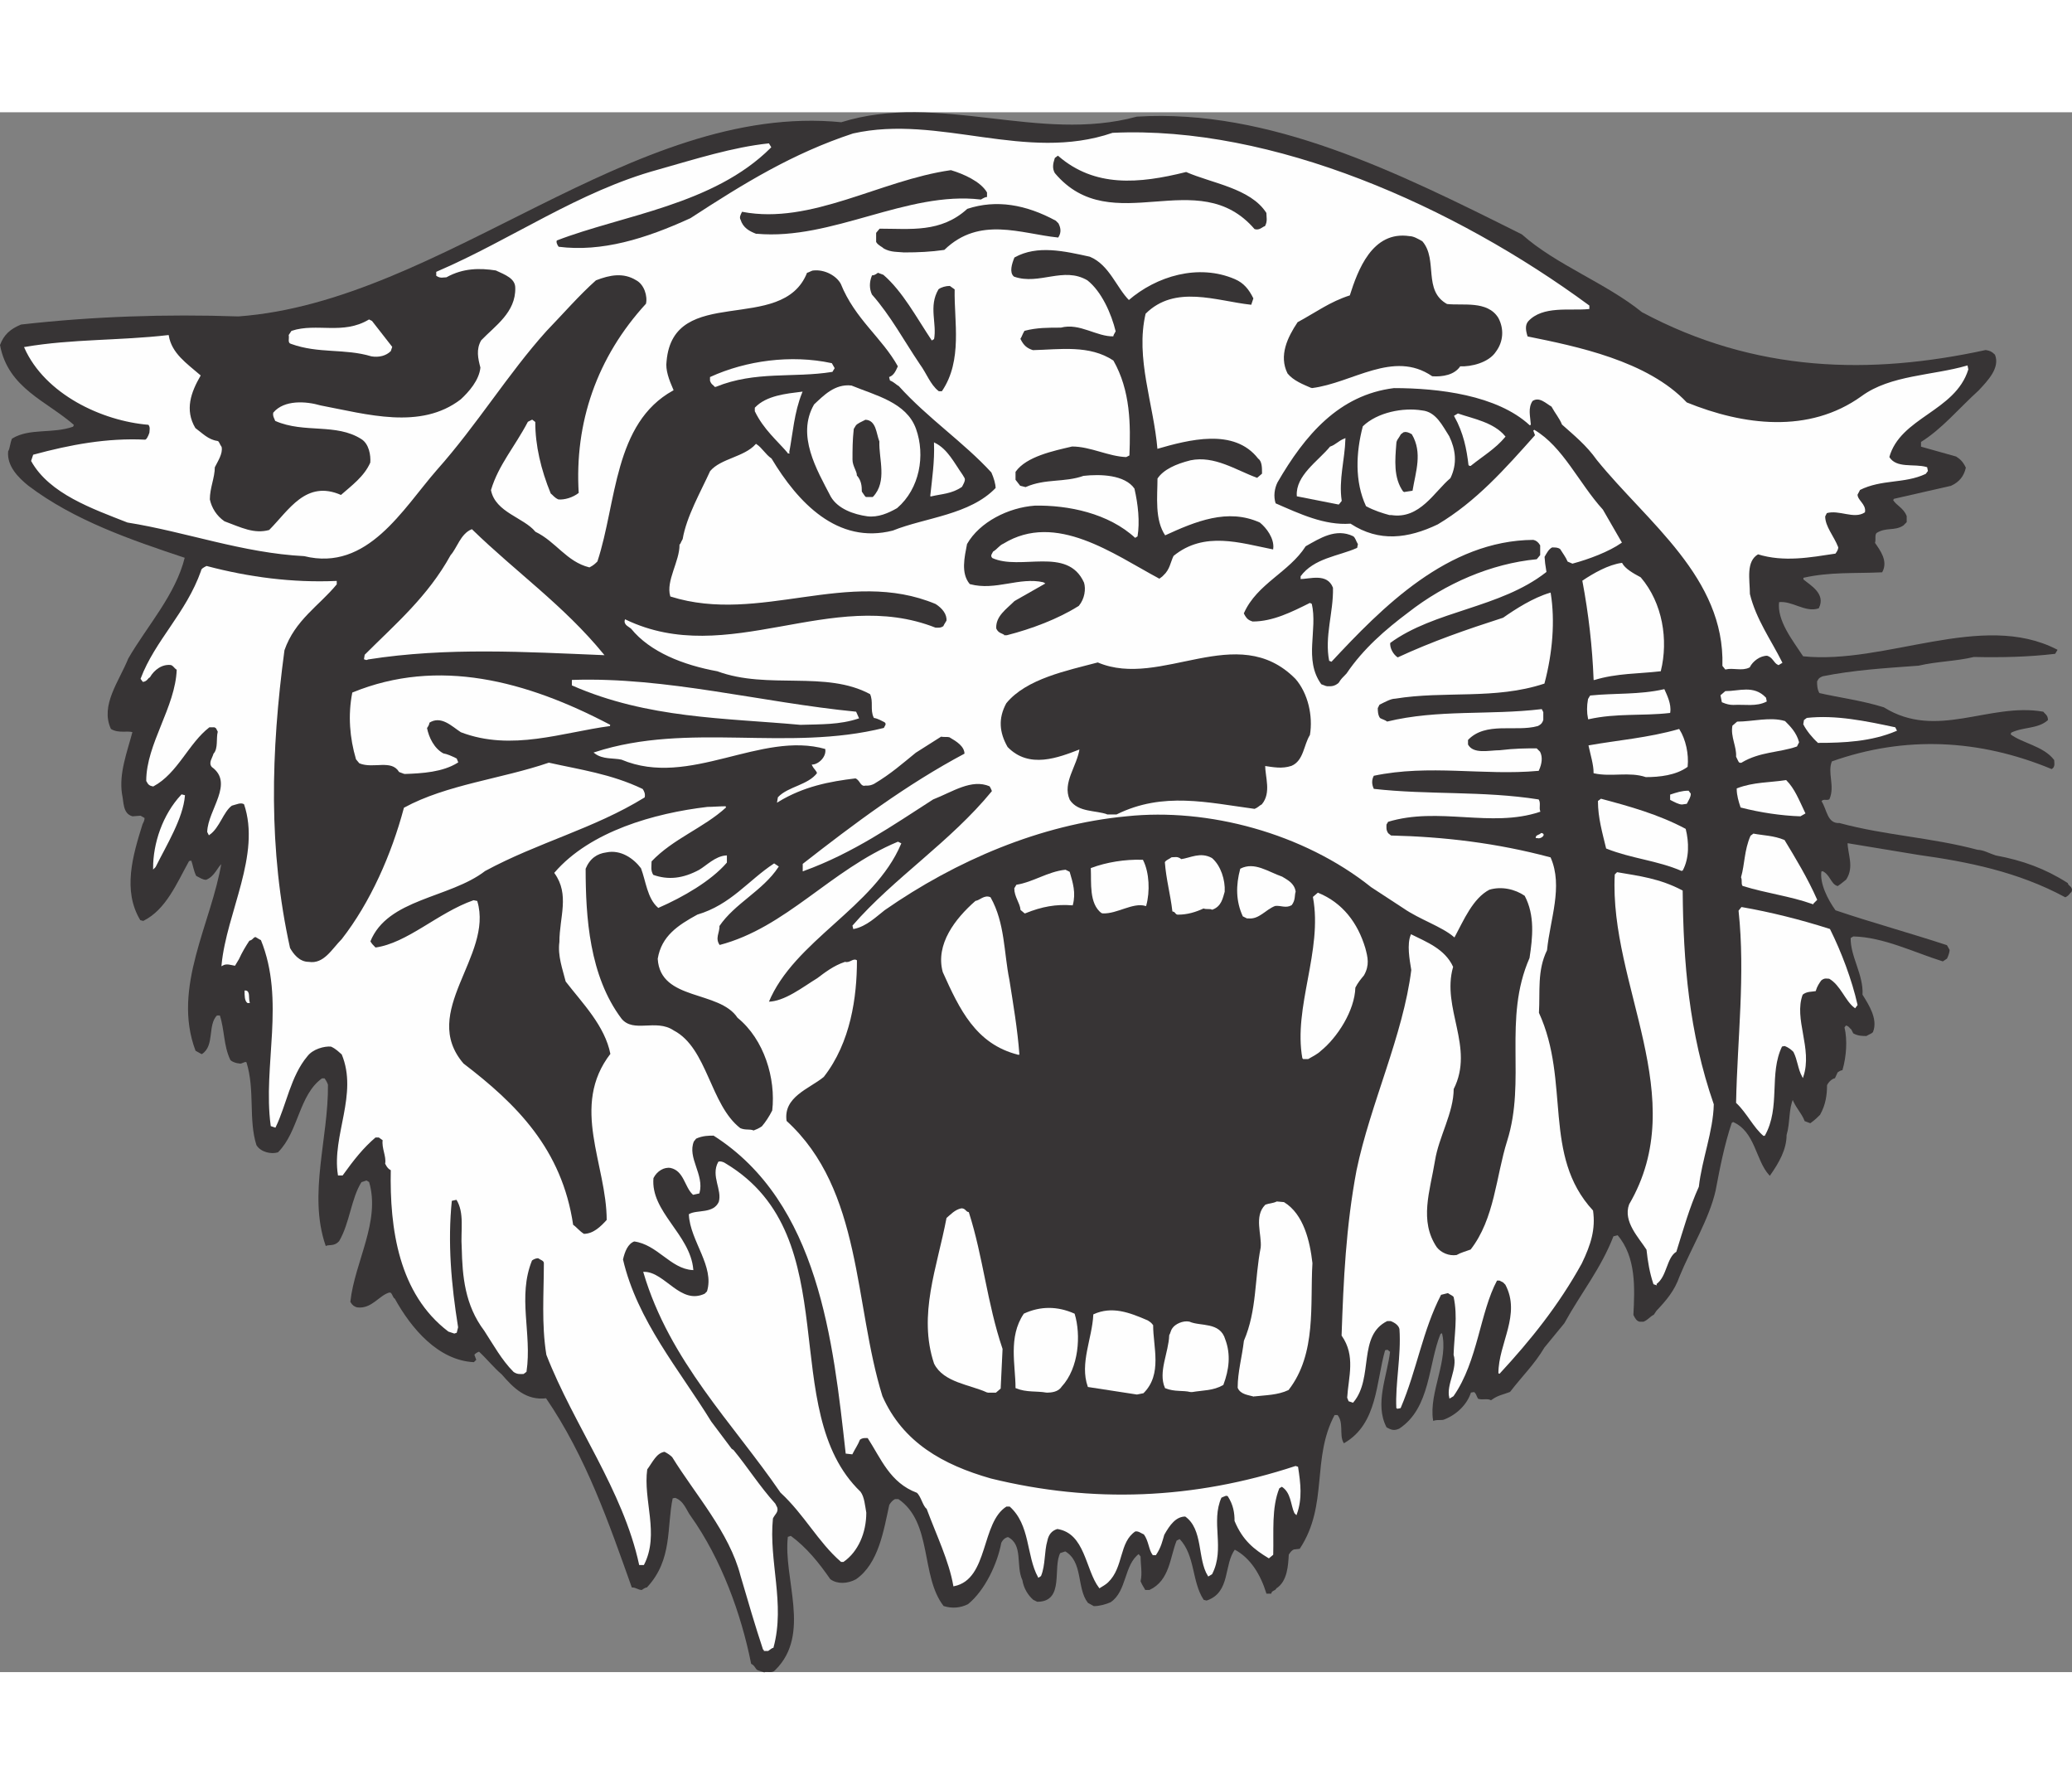 <?xml version="1.0" encoding="UTF-8"?>
<!DOCTYPE svg PUBLIC "-//W3C//DTD SVG 1.1//EN" "http://www.w3.org/Graphics/SVG/1.1/DTD/svg11.dtd">
<!-- Creator: CorelDRAW -->
<svg xmlns="http://www.w3.org/2000/svg" xml:space="preserve" width="7.848in" height="6.757in" version="1.1" style="shape-rendering:geometricPrecision; text-rendering:geometricPrecision; image-rendering:optimizeQuality; fill-rule:evenodd; clip-rule:evenodd"
viewBox="0 0 7847.64 5906.45"
 xmlns:xlink="http://www.w3.org/1999/xlink"
 xmlns:xodm="http://www.corel.com/coreldraw/odm/2003">
 <rect x="0" y="0" width="7847.64" height="5906.45" fill="#808080" stroke="none"/>
 <defs>
  <style type="text/css">
   <![CDATA[
    .str1 {stroke:#FEFEFE;stroke-width:5.09;stroke-miterlimit:2.613}
    .str0 {stroke:#373435;stroke-width:5.09;stroke-miterlimit:2.613}
    .fil1 {fill:#FEFEFE}
    .fil0 {fill:#373435}
   ]]>
  </style>
 </defs>
 <g id="Layer_x0020__x0028_Black_x0020_and_x0020_White_x0029_">
  <g id="_2008383198368">
   <g>
    <path class="fil0 str0" d="M2892 5903.9l-21.21 -7.07 0 0c-7.07,-2.36 -9.43,-16.49 -23.56,-23.57 -37.71,-188.54 -113.13,-395.93 -228.61,-558.55 -16.49,-21.21 -25.92,-58.92 -61.27,-70.7l0 0 -11.78 2.35 0 0c-23.57,110.77 0,233.32 -96.63,337.02 -2.36,0 -9.43,2.35 -18.85,9.43 -11.78,0 -21.21,-9.43 -35.35,-9.43 -84.84,-238.03 -172.04,-492.56 -325.23,-716.45 -75.42,9.43 -122.55,-37.7 -167.33,-89.55 -30.64,-25.93 -54.21,-56.56 -87.2,-87.2 -7.07,2.36 -16.5,7.07 -21.21,14.14l0 0 7.07 18.85 -7.07 7.07 0 0c-131.98,-7.07 -233.32,-124.91 -296.95,-240.39 -4.72,0 -7.07,-11.78 -14.14,-21.21l0 0 -7.07 -2.36 0 0c-40.06,9.43 -68.35,63.63 -122.55,56.56 -9.43,-2.36 -16.49,-7.07 -23.56,-18.86 16.49,-150.83 115.48,-304.02 70.7,-454.85l0 0 -11.78 -7.07 -21.21 7.07 0 0c-40.06,63.63 -44.78,155.55 -84.84,223.89 -16.49,18.85 -35.35,11.78 -47.13,16.5 -65.99,-193.25 11.78,-405.36 9.43,-608.04 -2.36,-7.07 -7.07,-16.49 -14.14,-25.93l0 0 -11.78 0 0 0c-89.55,63.63 -89.55,202.68 -167.33,280.46 -23.57,7.07 -61.27,0 -77.77,-25.93 -30.64,-96.62 -4.71,-207.39 -37.7,-313.44 -7.07,-9.43 -21.21,7.07 -30.64,2.36 -7.07,0 -23.57,-4.72 -30.64,-11.78 -25.93,-54.21 -21.21,-113.12 -40.07,-169.69l0 0 -14.14 0 0 0c-37.71,37.7 -9.43,115.48 -56.56,146.12l0 0 -21.21 -11.78 0 0c-89.56,-238.02 61.27,-480.76 98.99,-711.73 -21.21,16.5 -28.29,49.5 -61.28,63.63 -11.78,0 -21.21,-7.07 -35.35,-14.14 -9.43,-18.86 -11.78,-40.07 -18.85,-58.92l0 0 -11.78 2.36 0 0c-47.14,84.84 -87.2,183.83 -172.04,226.25l0 0 -9.43 -2.36 0 0c-65.99,-110.77 -28.29,-240.39 9.43,-360.58 2.36,-4.72 9.43,-16.5 7.07,-25.93l0 0 -16.49 -9.43 -30.64 2.36 0 0c-35.35,-9.43 -30.64,-51.85 -37.71,-82.48 -11.78,-77.77 18.85,-155.55 40.06,-235.68 -23.56,-7.07 -54.2,4.72 -82.48,-11.78 -40.06,-87.2 30.64,-176.75 65.99,-263.95 70.7,-122.55 179.11,-240.39 214.47,-384.15 -205.04,-68.34 -419.5,-141.4 -593.9,-273.38 -37.71,-30.64 -80.13,-73.06 -75.42,-127.26 7.07,-11.78 7.07,-30.64 14.14,-47.14 65.98,-40.06 150.83,-16.49 230.96,-44.77l0 0 4.71 -9.43 0 0c-103.7,-91.92 -249.81,-139.05 -280.45,-301.67 14.14,-37.7 37.7,-58.92 77.77,-75.42 271.03,-30.64 546.77,-40.06 822.51,-30.64 775.37,-56.56 1491.82,-813.07 2283.69,-735.31 370.01,-115.48 747.08,80.13 1119.44,-21.21 501.99,-30.64 985.12,209.76 1456.47,445.42 129.62,115.48 318.16,183.83 454.85,294.6 431.28,230.96 869.64,238.03 1303.28,143.76 14.14,2.36 21.21,4.72 33,16.49 18.85,47.14 -25.93,94.28 -61.27,131.98 -77.77,70.7 -139.05,146.12 -219.18,195.61l0 0 0 21.21 134.34 37.7 0 0c14.14,9.43 23.56,16.49 35.35,40.06 -7.07,30.64 -23.56,51.85 -54.21,65.99l0 0 -216.82 49.49 -4.72 7.07 0 0c14.14,23.56 40.07,30.64 51.85,61.27l0 0 0 21.21 -11.78 11.78 0 0c-33,21.21 -63.63,4.71 -101.34,28.28 -9.43,9.43 -2.36,25.93 -7.07,40.06 21.21,30.64 49.49,68.35 28.28,108.41 -98.99,4.72 -197.96,-2.36 -299.31,21.21l0 0 0 9.43 0 0c28.29,23.57 84.84,54.21 58.92,106.05 -49.5,16.5 -98.99,-30.64 -150.83,-23.57 -9.43,73.07 51.85,148.47 91.91,209.76 313.45,33 678.74,-172.04 961.56,-25.93l0 0 -7.07 11.78 0 0c-101.34,11.78 -200.32,14.14 -306.38,11.78 -68.34,16.49 -139.05,16.49 -209.75,33 -129.62,9.43 -245.1,16.49 -362.94,40.06 -11.78,4.72 -16.49,7.07 -23.57,21.21 0,14.14 0,30.64 9.43,47.14 70.7,16.49 162.61,28.28 245.1,54.2 200.33,124.91 400.65,-18.85 603.33,16.5 4.71,7.07 16.49,11.78 16.49,28.28 -37.7,33 -91.91,23.57 -139.05,47.14l0 0 -2.36 9.43 0 0c47.14,35.35 124.91,44.78 164.98,96.63 0,7.07 4.71,23.57 -7.07,30.64 -273.38,-113.12 -556.19,-127.26 -834.29,-28.28 -18.85,44.77 11.78,94.27 -9.43,143.76 -9.43,4.72 -23.57,-4.72 -30.64,9.43 21.21,30.64 21.21,87.2 70.7,84.84 174.4,47.14 346.45,54.21 523.2,101.34 21.21,0 44.78,14.14 68.34,21.21 101.34,18.85 186.19,49.49 271.03,103.7 2.36,11.78 21.21,14.14 14.14,30.64 -7.07,4.71 -7.07,11.78 -21.21,18.85 -179.12,-96.63 -370.01,-134.33 -556.19,-160.26l0 0 -271.02 -44.78 0 0c0,44.78 25.92,91.92 -4.72,139.05 -9.43,7.07 -16.49,14.14 -30.64,23.57 -23.57,-7.07 -25.93,-42.42 -56.56,-56.56l0 0 -7.07 2.36 0 0c-7.07,47.14 23.57,108.41 54.21,150.83 139.05,47.14 278.1,84.84 421.86,131.98l0 0 9.43 16.49 0 0c0,7.07 -4.71,21.21 -9.43,30.64l0 0 -14.14 9.43 0 0c-106.05,-33 -223.89,-91.91 -339.37,-94.27l0 0 -11.78 7.07 0 0c-2.35,70.71 49.5,141.41 44.78,216.82 23.57,37.7 58.92,91.9 40.06,139.04 -2.35,4.72 -11.78,7.07 -23.56,14.14 -11.78,0 -30.64,0 -47.14,-9.43l0 0 -7.07 -14.14 0 0c-7.07,-4.72 -9.43,-14.14 -23.57,-16.5l0 0 -7.07 9.43 0 0c11.78,49.5 7.07,110.77 -7.07,160.26 -2.35,0 -9.43,2.36 -18.85,9.43 0,2.36 -4.71,9.43 -9.43,21.21 -11.78,2.36 -25.93,16.5 -30.64,28.29 0,35.35 -4.72,73.06 -25.93,110.76 -9.43,9.43 -18.85,18.86 -35.35,30.64l0 0 -18.86 -7.07 0 0c-11.78,-30.64 -35.35,-51.85 -47.13,-84.84 -18.85,40.06 -11.78,91.91 -25.93,139.05 0,54.21 -28.28,103.7 -61.27,150.83 -51.85,-56.56 -51.85,-164.98 -139.05,-202.68l0 0 -7.07 4.71 0 0c-28.28,84.84 -44.78,169.69 -61.27,256.89 -23.57,106.05 -94.27,221.53 -136.69,325.24 -18.86,54.2 -49.5,89.55 -87.2,129.62l0 0 -9.43 14.14 0 0c-14.14,7.07 -21.21,18.85 -37.71,25.93l0 0 -14.14 0 0 0c-9.43,-2.36 -14.14,-9.43 -21.21,-23.57 4.71,-98.99 11.78,-219.18 -61.28,-304.02l0 0 -18.85 4.72 0 0c-47.13,122.55 -122.55,214.47 -186.18,329.94l0 0 -75.42 91.91 0 0c-37.71,63.63 -82.48,106.05 -129.62,167.33 -23.57,9.43 -44.78,11.78 -70.7,30.64 -14.14,-7.07 -30.64,0 -47.14,-4.72 -4.72,-7.07 -7.07,-21.21 -16.49,-25.93l0 0 -14.14 2.36 0 0c-14.14,44.78 -51.85,82.48 -98.99,101.34 -9.43,4.71 -23.56,0 -40.06,4.71 -16.49,-103.7 61.27,-228.6 33,-332.3l0 0 -9.43 4.71 0 0c-47.14,115.48 -37.71,280.46 -155.54,358.22 -21.21,9.43 -30.64,2.36 -44.78,-4.71 -44.78,-87.2 2.36,-188.54 14.14,-285.17l0 0 -11.78 -9.43 -11.78 2.35 0 0c-35.35,122.55 -28.29,278.1 -153.19,351.16 -16.49,-28.28 2.36,-75.42 -23.57,-106.05l0 0 -14.14 0 0 0c-89.56,167.33 -23.57,341.73 -131.98,506.71l0 0 -21.21 2.35 0 0c-7.07,2.36 -14.14,9.43 -21.21,21.21 -2.36,40.06 -4.71,101.34 -47.13,127.26 0,7.07 -16.5,7.07 -18.86,18.85l0 0 -14.14 0 0 0c-21.21,-68.34 -58.92,-134.33 -122.55,-167.33 -44.78,58.92 -16.49,162.62 -106.05,193.25l0 0 -9.43 -2.36 0 0c-44.78,-68.34 -30.64,-167.33 -91.91,-230.96l0 0 -14.14 7.07 0 0c-25.92,63.63 -25.92,150.83 -101.34,186.19l0 0 -14.14 0 0 0c-4.72,-9.43 -9.43,-14.14 -16.49,-30.64 7.07,-30.64 0,-61.28 0,-94.27l0 0 -9.43 -11.78 0 0c-58.92,42.42 -47.13,143.76 -108.41,183.82 -16.5,7.07 -40.07,14.14 -61.28,14.14l0 0 -21.21 -11.78 0 0c-42.42,-54.21 -16.49,-155.54 -87.19,-195.61l0 0 -21.21 7.07 0 0c-30.64,56.56 16.49,183.83 -84.84,183.83l0 0 -14.14 -7.07 0 0c-18.85,-16.49 -35.35,-42.42 -40.06,-73.06 -25.93,-54.21 4.71,-134.33 -56.56,-164.97 -11.78,2.35 -21.21,9.43 -28.28,23.57 -14.14,77.77 -61.27,179.11 -124.91,230.96 -28.29,14.14 -58.92,16.49 -89.55,7.07 -87.2,-113.12 -40.06,-315.8 -172.04,-405.36l0 0 -14.14 0 0 0c-9.43,4.72 -16.49,11.78 -23.56,23.57 -21.21,96.63 -40.07,221.53 -124.91,280.46 -30.64,16.49 -68.34,18.85 -94.27,0 -42.42,-61.28 -89.55,-120.2 -150.83,-164.98l0 0 -14.14 4.72 0 0c-18.85,160.26 89.55,370.01 -47.14,504.34 -9.43,11.78 -25.92,4.72 -40.06,7.07l0 0 -2.36 0z"/>
    <path class="fil1 str1" d="M2896.71 5823.77l-4.72 -4.72 0 0c-28.28,-84.84 -56.56,-181.46 -84.84,-278.09 -42.42,-164.98 -172.04,-308.73 -259.24,-450.14 -7.07,-7.07 -16.5,-14.14 -30.64,-21.21 -33,4.72 -47.14,40.06 -68.35,68.35 -16.49,117.84 47.14,245.1 -11.78,360.58l0 0 -14.14 0 0 0c-61.28,-282.81 -247.46,-527.92 -351.16,-794.22 -18.86,-115.49 -9.43,-230.97 -9.43,-346.45 0,-11.78 -14.14,-14.14 -23.57,-21.21 -7.07,0 -16.5,2.36 -25.93,9.43 -56.56,139.05 0,278.1 -21.21,421.86l0 0 -9.43 7.07 0 0c-11.78,0 -21.21,2.36 -35.35,-7.07 -44.77,-44.78 -75.41,-101.34 -110.76,-155.55 -73.06,-96.63 -82.48,-205.03 -84.84,-313.44 -4.72,-63.63 11.78,-131.98 -21.21,-183.83l0 0 -21.21 4.72 0 0c-16.5,160.26 -2.36,318.16 23.57,480.77l0 0 -4.72 18.86 -7.07 2.35 -21.21 -7.07 0 0c-186.19,-141.41 -221.53,-386.51 -216.82,-610.39 -9.43,-4.72 -14.14,-9.43 -21.21,-23.57 4.72,-28.29 -14.14,-58.92 -9.43,-89.56l0 0 -16.49 -11.78 -14.14 0 0 0c-47.14,40.07 -82.48,84.84 -124.91,143.77l0 0 -14.14 0 0 0c-23.57,-148.47 77.77,-304.02 14.14,-457.21 -11.78,-9.43 -21.21,-21.21 -42.42,-30.64 -25.93,-2.36 -70.71,9.43 -91.92,37.7 -63.63,75.42 -80.13,186.19 -120.19,268.67l0 0 -14.14 -4.72 0 0c-30.64,-226.24 56.56,-473.7 -37.7,-704.66 -2.36,0 -9.43,-4.72 -21.21,-11.78 -11.78,0 -11.78,11.78 -25.93,14.14 -14.14,21.21 -28.28,44.77 -40.06,70.7l0 0 -14.14 23.57 0 0c-14.14,-2.36 -30.64,-9.43 -47.13,0 18.85,-197.97 150.83,-417.15 84.84,-610.4 -14.14,-9.43 -30.64,0 -49.5,4.72 -33,23.57 -47.13,84.84 -84.84,110.76l0 0 -4.71 -9.43 0 0c2.36,-82.48 103.7,-183.82 16.49,-247.45 -11.78,-14.14 2.36,-30.64 7.07,-47.14 18.85,-21.21 9.43,-58.92 16.49,-84.84l0 0 -7.07 -14.14 -7.07 -4.71 -21.21 0 0 0c-80.13,61.27 -120.19,174.4 -212.11,223.89 -11.78,-2.36 -16.49,-4.72 -23.56,-18.86 0,-139.04 110.76,-278.09 115.48,-421.86 -11.78,-7.07 -11.78,-14.14 -23.57,-18.85 -35.35,-4.72 -65.99,18.85 -82.48,47.14 -7.07,2.35 -9.43,14.14 -23.57,16.49l0 0 -7.07 -9.43 0 0c54.2,-143.77 172.04,-247.46 228.6,-407.72 0,-7.07 9.43,-11.78 18.85,-16.49 160.26,42.42 325.24,63.63 490.2,56.56l0 0 0 9.43 0 0c-65.99,80.13 -157.9,134.33 -197.96,249.81 -51.85,386.51 -61.28,756.52 21.21,1128.88 11.78,21.21 35.35,54.21 73.06,54.21 58.92,9.43 89.55,-49.5 127.26,-87.2 108.41,-139.05 188.54,-320.52 235.68,-497.27 160.25,-87.2 367.65,-108.41 546.76,-169.69 115.48,25.92 235.68,42.42 353.51,98.98 4.71,7.07 9.43,16.5 7.07,28.29 -190.9,117.84 -403,169.69 -603.33,278.09 -134.33,103.7 -370.01,103.7 -436,268.67 4.72,9.43 11.78,16.5 21.21,25.93 122.55,-16.5 238.03,-131.98 372.37,-179.11l0 0 11.78 2.35 0 0c61.27,205.04 -221.53,417.14 -51.85,615.1 200.32,153.19 372.37,322.88 414.79,610.4 14.14,9.43 23.56,23.57 42.42,35.35 37.7,0 65.98,-28.28 89.55,-54.2 0,-212.11 -139.05,-431.29 14.14,-629.25 -21.21,-108.41 -106.05,-193.25 -169.69,-275.73 -11.78,-47.14 -30.64,-96.63 -23.57,-148.47 0,-94.27 40.06,-179.11 -18.85,-261.6 134.33,-155.55 377.08,-223.89 577.4,-247.46 21.21,0 44.78,-2.36 68.35,-2.36 -84.84,77.77 -200.32,117.84 -282.81,205.04 0,18.85 -4.72,35.35 7.07,54.21 58.92,21.21 115.48,14.14 176.75,-18.86 28.29,-16.49 61.27,-51.85 101.34,-54.2l0 0 0 23.56 0 0c-58.92,68.35 -164.98,129.62 -256.89,169.69 -40.06,-35.35 -44.78,-98.98 -63.63,-148.47 -28.28,-37.7 -77.77,-73.06 -134.33,-61.27 -35.35,4.72 -63.63,23.57 -80.13,63.63 0,183.83 14.14,407.72 136.69,570.32 47.14,56.56 131.98,0 197.97,44.78 127.26,65.99 136.69,280.46 252.17,370.01 21.21,9.43 37.7,2.36 51.85,9.43 11.78,-4.71 18.85,-7.07 33,-16.49 14.14,-16.5 28.28,-37.71 40.06,-61.27 14.14,-122.55 -30.64,-271.03 -131.98,-353.51 -70.7,-106.05 -292.23,-63.63 -301.66,-221.53 14.14,-84.84 75.42,-124.91 148.47,-164.98 127.26,-37.7 193.25,-129.62 289.88,-193.25l0 0 14.14 9.43 0 0c-58.92,89.55 -164.97,136.69 -223.89,223.89 2.36,23.56 -18.85,47.13 2.36,75.42 254.53,-65.99 421.86,-285.17 676.38,-391.23l0 0 9.43 4.72 0 0c-101.34,240.39 -405.35,365.3 -501.98,600.97 63.63,0 134.33,-56.56 188.54,-89.55 28.28,-21.21 61.27,-47.14 103.7,-61.27 18.85,4.71 30.64,-14.14 42.42,-7.07 0,136.69 -23.57,308.73 -124.91,438.35 -54.21,44.78 -155.54,75.42 -141.41,169.69 287.52,261.6 254.53,692.89 362.94,1041.68 77.77,176.75 230.96,261.6 412.42,313.44 384.15,94.27 768.3,80.13 1154.8,-47.13l0 0 7.07 2.35 0 0c9.43,61.28 16.49,117.84 -4.72,176.76l0 0 -4.71 -4.72 0 0c-14.14,-30.64 -11.78,-77.77 -49.5,-101.34l0 0 -11.78 7.07 0 0c-30.64,75.42 -21.21,167.33 -23.56,252.17l0 0 -14.14 11.78 0 0c-54.21,-33 -96.63,-65.99 -127.26,-139.05 0,-30.64 -4.72,-61.27 -25.93,-94.27 -7.07,-7.07 -16.49,0 -28.28,4.72 -42.42,94.27 14.14,193.25 -35.35,289.88l0 0 -11.78 7.07 0 0c-40.07,-63.63 -16.5,-176.76 -87.2,-226.25 -37.71,0 -61.27,33 -82.48,70.7 -7.07,23.57 -11.78,47.14 -30.64,75.42l0 0 -9.43 0 0 0c-14.14,-18.85 -14.14,-51.85 -33,-77.77 -11.78,-4.72 -21.21,-14.14 -35.35,-11.78 -63.63,42.42 -44.78,136.69 -103.7,193.25 -7.07,7.07 -18.86,14.14 -30.64,21.21 -51.85,-68.34 -51.85,-207.39 -160.25,-223.88 -23.57,7.07 -35.35,23.56 -40.07,47.13 -11.78,40.06 -7.07,91.91 -23.56,131.98l0 0 -7.07 4.71 0 0c-44.78,-82.48 -28.28,-197.96 -108.41,-268.66l0 0 -14.14 0 0 0c-98.99,61.27 -68.35,275.74 -197.97,301.66 -16.49,-94.27 -63.63,-190.9 -101.33,-292.23 -14.14,-9.43 -21.21,-47.14 -37.71,-61.27 -101.34,-37.71 -134.33,-127.27 -186.18,-207.4 -9.43,0 -21.21,-2.36 -33,7.07 -7.07,18.86 -18.85,35.35 -28.28,54.21l0 0 -21.21 -2.36 0 0c-47.14,-421.86 -101.34,-949.77 -501.99,-1204.29 -18.85,0 -42.42,0 -68.34,11.78l0 0 -9.43 11.78 0 0c-25.92,63.63 40.07,127.26 21.22,195.61l0 0 -21.22 4.72 0 0c-30.64,-28.28 -32.99,-89.56 -84.84,-101.34 -25.93,-4.71 -54.21,11.78 -68.35,40.07 -11.78,129.62 139.05,214.46 150.83,346.44 -82.48,-4.72 -131.98,-96.63 -221.53,-108.41 -25.93,9.43 -37.71,40.06 -44.78,70.71 54.21,233.32 214.47,419.5 334.65,615.11l0 0 77.77 103.7 7.07 4.71 0 0c54.21,65.99 96.63,134.34 157.9,202.68l0 0 7.07 14.14 0 0c4.71,16.49 -9.43,23.57 -16.5,40.06 -16.49,162.62 47.14,322.88 2.36,487.85 -2.36,0 -9.43,4.72 -18.85,11.78l0 0 -11.78 0z"/>
    <path class="fil1 str1" d="M3186.6 5486.76c-84.84,-73.06 -139.05,-179.11 -228.61,-261.6 -179.11,-261.6 -419.5,-497.28 -518.48,-831.93 77.77,0 136.69,127.26 230.96,82.48l0 0 9.43 -9.43 0 0c30.64,-96.63 -63.63,-193.25 -68.34,-292.23 28.28,-16.5 91.91,0 113.12,-47.14 14.14,-47.14 -30.64,-98.99 -2.36,-150.83 4.72,-2.36 16.5,0 25.93,7.07 461.92,278.09 186.18,930.91 509.06,1242.01 14.14,18.85 16.49,51.85 21.21,77.77 0,75.42 -30.64,146.12 -84.84,183.83l0 0 -7.07 0z"/>
    <path class="fil1 str1" d="M5291.16 4906.99c-4.71,-91.91 18.85,-197.96 11.78,-299.3 -2.36,-14.14 -16.49,-25.93 -35.35,-33l0 0 -14.14 0 0 0c-115.48,56.56 -51.85,216.82 -129.62,308.73l0 0 -14.14 -4.72 -4.71 -11.78 0 0c4.71,-77.77 33,-157.9 -21.21,-235.68 7.07,-207.39 16.49,-412.43 56.56,-624.54 51.85,-249.81 176.76,-511.41 207.4,-758.86 -7.07,-42.42 -16.5,-96.63 -2.36,-131.98 56.56,28.29 124.91,54.21 155.54,120.2 -44.77,157.89 82.49,304.01 2.36,461.92 0,89.55 -56.56,181.46 -70.7,271.02 -18.85,115.48 -61.27,228.6 7.07,329.94 16.5,21.21 47.14,35.35 77.77,30.64 16.49,-9.43 35.35,-14.14 54.21,-21.21 91.91,-117.84 96.63,-278.1 139.05,-412.43 73.06,-230.96 -16.5,-461.93 84.84,-692.88 11.78,-77.77 21.21,-162.62 -18.86,-238.03 -37.7,-25.93 -89.55,-37.71 -136.69,-23.57 -63.63,33 -98.98,117.84 -131.97,179.11 -47.14,-40.06 -129.62,-65.99 -190.9,-108.41l0 0 -122.55 -80.13 0 0c-256.88,-205.04 -619.82,-301.67 -928.55,-268.67 -325.23,30.64 -645.75,167.33 -916.77,355.87 -30.64,23.57 -68.34,61.28 -115.48,70.71l0 0 -2.36 -9.43 0 0c155.55,-179.11 370.01,-315.81 527.91,-509.06 0,-2.36 -2.36,-9.43 -9.43,-21.21 -70.71,-30.64 -143.77,21.21 -216.82,49.49 -150.83,96.63 -301.67,202.68 -490.2,271.02l0 0 0 -23.56 0 0c193.25,-150.83 391.22,-299.31 612.75,-417.15 0,-30.64 -30.64,-49.49 -58.92,-65.99 -9.43,-2.36 -21.2,0 -32.99,-2.36l0 0 -96.63 61.28 0 0c-49.49,40.06 -94.27,80.13 -157.9,117.84 -18.85,9.43 -28.28,4.71 -37.7,7.07 -11.78,-2.36 -14.14,-21.21 -30.64,-28.28 -98.98,11.78 -197.96,30.64 -294.59,89.55l0 0 2.36 -14.14 0 0c37.7,-40.06 113.12,-44.77 148.47,-91.91 -2.36,-11.78 -11.78,-16.49 -18.85,-30.64 25.92,-2.36 56.56,-33 49.49,-63.63 -247.46,-70.7 -516.12,148.47 -773.01,40.06 -30.64,-7.07 -70.7,0 -101.34,-23.57 355.87,-115.48 728.23,0 1095.88,-91.91 2.36,-7.07 14.14,-16.49 2.36,-25.92 -9.43,-4.72 -25.93,-14.14 -40.06,-16.5 -14.14,-28.28 0,-58.92 -14.14,-89.55 -169.69,-91.92 -388.86,-16.5 -579.76,-87.2 -129.62,-23.57 -254.53,-73.06 -325.24,-160.26 -7.07,-7.07 -28.28,-14.14 -23.56,-30.64 388.86,186.18 780.08,-124.91 1173.66,30.64 9.43,0 21.21,2.36 33,-7.07 0,-2.36 4.71,-9.43 11.78,-21.21 2.36,-25.93 -16.49,-49.5 -42.41,-65.99 -332.3,-139.05 -666.96,77.77 -1003.97,-28.29 -16.5,-56.56 35.35,-129.62 35.35,-193.25 2.36,0 4.72,-9.43 11.78,-21.21 14.14,-84.84 68.35,-179.11 103.7,-256.89 40.06,-47.14 127.26,-51.85 172.04,-101.34 21.21,14.14 33,37.71 56.56,54.21 98.98,164.98 249.81,327.59 461.92,273.39 122.55,-49.5 292.23,-58.92 391.21,-162.62 0,-16.5 -7.07,-40.06 -16.49,-61.27 -106.05,-115.48 -240.39,-205.04 -351.15,-327.59 -9.43,-4.72 -16.5,-14.14 -33,-21.21l0 0 -2.36 -9.43 0 0c16.5,-7.07 23.57,-21.21 33,-42.42 -61.27,-110.76 -162.62,-179.11 -216.82,-313.44 -16.5,-30.64 -61.28,-56.56 -106.05,-51.85 -7.07,0 -16.5,7.07 -25.93,9.43 -91.91,235.68 -506.7,37.7 -532.63,337.01 -4.71,33 9.43,70.71 25.93,108.41 -226.25,124.91 -214.47,426.57 -287.52,648.11 -7.07,7.07 -14.14,14.14 -28.28,21.21 -84.84,-21.21 -124.91,-96.63 -202.68,-134.33 -44.78,-54.21 -150.83,-73.07 -167.33,-155.55 28.29,-94.27 89.56,-162.61 139.05,-256.89l0 0 14.14 -7.07 9.43 7.07 0 0c0,87.2 21.21,179.12 58.92,271.03 9.43,7.07 14.14,16.49 30.64,23.57 23.56,2.35 56.56,-7.07 80.13,-25.93 -16.49,-266.31 68.35,-513.77 254.53,-716.45 7.07,-30.64 -7.07,-75.42 -37.7,-91.92 -49.5,-30.64 -101.34,-21.21 -155.55,0 -63.63,56.56 -124.91,127.26 -188.54,193.25 -146.12,162.62 -261.6,353.51 -414.79,525.56 -129.62,148.47 -261.6,384.14 -499.63,325.23 -233.32,-11.78 -447.78,-91.91 -669.32,-127.26 -131.97,-51.85 -294.59,-108.41 -362.93,-230.96l0 0 7.07 -21.21 0 0c139.05,-37.71 278.1,-63.63 421.86,-56.56 7.07,0 14.14,-14.14 18.85,-28.28 0,-9.43 4.72,-21.21 -4.71,-33 -176.75,-14.14 -391.22,-115.48 -468.99,-289.88 179.11,-30.64 358.22,-23.57 542.05,-44.78 11.78,68.35 68.35,106.05 120.2,150.83 -35.35,61.27 -61.28,129.62 -18.86,200.32 25.93,18.85 49.5,44.78 84.84,49.5 4.72,0 7.07,11.78 14.14,21.21 4.72,23.56 -14.14,51.85 -25.92,75.41 0,40.07 -18.86,77.77 -18.86,122.55 7.07,33 25.93,63.63 56.56,84.84 63.63,23.57 113.12,49.49 172.04,33 75.42,-75.42 139.05,-190.9 271.02,-131.98 40.06,-35.35 89.56,-70.7 113.13,-124.91 2.35,-28.28 -4.72,-73.06 -35.35,-91.91 -96.63,-61.28 -216.82,-21.21 -325.23,-68.35 -2.36,-7.07 -9.43,-16.49 -7.07,-28.28 40.06,-47.14 120.2,-42.42 176.76,-25.93 174.4,33 379.43,94.27 532.62,-23.57 30.64,-28.28 70.71,-73.06 75.42,-122.55 -9.43,-35.35 -16.49,-68.35 2.36,-101.34 51.85,-54.21 131.98,-106.05 129.62,-200.32 0,-37.71 -40.06,-51.85 -75.42,-68.35 -61.27,-9.43 -124.91,-9.43 -188.54,25.92 -11.78,0 -21.21,4.72 -35.35,-4.71l0 0 0 -11.78 0 0c285.17,-122.55 537.34,-304.02 839,-386.51 141.41,-40.06 282.81,-84.84 417.15,-98.98l0 0 7.07 11.78 0 0c-216.82,216.82 -560.9,254.53 -810.72,351.16 -4.71,7.07 0,18.85 7.07,28.28 164.97,21.21 332.3,-30.64 501.98,-108.41 202.68,-131.97 386.51,-245.1 615.11,-320.52 325.24,-73.06 652.82,110.77 982.76,-2.35 605.68,-28.29 1293.85,278.09 1802.91,652.82l0 0 0 9.43 0 0c-70.71,7.07 -174.4,-14.14 -230.96,47.14 -14.14,16.49 -9.43,40.06 -2.36,61.27 186.18,37.7 454.85,91.91 603.33,249.81 214.47,87.2 464.28,120.2 664.6,-23.56 108.41,-80.13 268.67,-77.77 398.29,-115.49l0 0 2.35 11.78 0 0c-49.49,157.9 -256.88,179.11 -299.3,332.3 28.28,47.14 96.63,25.93 143.76,40.06l0 0 2.36 11.78 -7.07 9.43 0 0c-80.13,37.71 -164.98,18.85 -249.82,61.27 0,2.36 -4.71,9.43 -9.43,18.86 0,23.56 33,37.7 28.28,65.98 -40.06,25.93 -94.27,-11.78 -143.76,2.36l0 0 -7.07 14.14 0 0c0,40.06 32.99,75.42 49.49,117.84 0,4.71 -2.36,11.78 -9.43,21.21 -94.27,14.14 -193.25,33 -292.24,2.36 -49.49,28.28 -33,98.98 -33,153.18 23.57,96.63 80.13,174.4 122.55,259.24l0 0 -11.78 7.07 0 0c-16.49,-7.07 -18.85,-28.28 -42.42,-35.35 -28.28,0 -56.56,21.21 -68.35,44.78 -28.28,14.14 -58.92,0 -89.55,7.07l0 0 -9.43 -11.78 0 0c9.43,-334.66 -285.17,-544.41 -476.06,-780.09 -40.07,-56.56 -87.2,-94.27 -131.98,-134.33 -9.43,-23.57 -25.92,-42.42 -40.06,-68.35 -21.21,-11.78 -47.14,-40.06 -75.42,-21.21 -18.85,28.29 -9.43,58.92 -7.07,91.92 -124.91,-115.49 -348.8,-141.41 -516.13,-141.41 -209.75,25.92 -339.37,179.11 -443.07,358.22 -11.78,23.57 -16.49,54.21 -7.07,82.48 91.91,40.07 186.18,84.84 285.17,77.77 108.41,70.7 219.18,56.56 332.3,2.36 146.12,-87.2 254.52,-209.75 370.01,-339.37l0 0 -7.07 -18.85 0 0c108.41,63.63 167.33,200.32 259.24,301.66l0 0 70.7 122.55 0 0c-47.13,32.99 -122.55,61.27 -183.82,77.77l0 0 -16.5 -7.07 0 0c-7.07,-16.5 -16.49,-28.28 -28.28,-47.14 -9.43,-7.07 -18.85,-7.07 -33,-7.07 -14.14,7.07 -21.21,21.21 -30.64,37.7l0 0 2.36 25.93 4.71 30.64 0 0c-174.4,136.69 -421.86,143.77 -591.54,268.67 -2.36,21.21 11.78,47.13 30.64,58.92 131.98,-61.27 261.6,-106.05 400.65,-150.83 47.14,-32.99 113.12,-75.41 176.76,-94.27 16.49,103.7 7.07,223.89 -23.57,339.37 -186.19,61.28 -374.72,25.93 -563.26,56.56 -16.5,0 -37.71,11.78 -61.27,23.57l0 0 -7.07 14.14 0 0c0,9.43 0,28.29 9.43,40.07 7.07,4.71 18.86,7.07 28.29,14.14 193.25,-47.13 386.5,-23.56 584.47,-47.13l0 0 4.71 9.43 0 28.28 0 0c-2.36,7.07 -4.71,14.14 -18.85,21.21 -82.48,23.57 -197.96,-18.85 -266.31,54.21l0 0 0 18.85 0 0c21.21,40.07 82.48,23.57 122.55,23.57 58.92,-7.07 98.98,-7.07 139.04,-7.07l0 0 11.78 11.78 0 0c9.43,18.85 7.07,42.42 -4.71,68.34 -207.4,18.85 -412.43,-25.92 -624.54,18.85 -9.43,16.5 -9.43,35.35 0,54.21 207.39,23.57 414.79,7.07 624.54,40.07 7.07,11.78 0,28.28 4.71,42.42 -183.82,61.27 -381.79,-21.21 -575.04,37.7l0 0 -7.07 11.78 0 0c0,11.78 -2.36,21.21 7.07,35.35l0 0 11.78 9.43 0 0c200.33,4.71 400.65,28.28 603.33,82.48 47.13,108.41 -2.36,230.96 -14.14,348.8 -37.71,77.77 -25.93,155.54 -30.64,238.03 120.19,261.6 11.78,539.69 205.03,749.44 9.43,68.34 -7.07,124.91 -42.42,197.96 -87.19,157.9 -193.25,289.88 -311.09,417.15 0,-113.12 87.2,-221.53 25.92,-337.01l0 0 -9.43 -9.43 -14.14 -7.07 -11.78 0 0 0c-65.99,122.55 -73.07,306.38 -164.98,438.36l0 0 -11.78 7.07 0 0c-11.78,-49.49 33,-108.41 16.5,-162.61 2.36,-73.07 16.49,-143.77 0,-219.18 -4.72,-7.07 -14.14,-9.43 -23.57,-16.49l0 0 -28.28 7.07 0 0c-70.71,136.69 -91.92,285.17 -153.19,428.93l0 0 -11.78 2.35z"/>
    <path class="fil1 str1" d="M4746.75 4859.86c-16.5,-4.72 -47.14,-7.07 -56.56,-30.64 0,-58.92 16.49,-115.48 23.57,-176.76 49.49,-115.48 40.06,-233.32 63.63,-353.51 4.71,-49.5 -25.93,-117.84 16.49,-160.26 11.78,-4.72 28.28,-4.72 42.42,-11.78l0 0 25.93 2.36 0 0c73.06,44.78 96.63,146.12 106.05,228.6 -9.43,155.55 16.49,341.73 -89.56,478.42 -40.06,18.85 -84.84,18.85 -127.26,23.57l0 0 -4.71 0z"/>
    <path class="fil1 str1" d="M4306.04 4852.79l-183.83 -28.29 0 0c-30.64,-87.2 16.5,-179.11 21.21,-271.02 68.35,-30.64 131.98,-7.07 202.68,23.57 7.07,4.71 11.78,7.07 18.86,16.49 0,82.48 35.35,183.83 -35.35,254.53l0 0 -23.57 4.72z"/>
    <path class="fil1 str1" d="M3740.42 4845.72c-65.98,-30.64 -164.96,-37.7 -200.32,-108.41 -61.27,-183.82 11.78,-362.93 47.13,-549.12 14.14,-11.78 30.64,-30.64 54.21,-35.35 14.14,0 14.14,11.78 25.92,14.14 54.21,169.69 68.35,341.73 127.26,516.13l0 0 -7.07 148.47 -16.49 14.14 -30.64 0z"/>
    <path class="fil1 str1" d="M3964.31 4845.72c-37.7,-7.07 -75.42,0 -115.48,-16.49 0,-84.84 -28.28,-190.9 30.64,-278.1 61.28,-28.28 124.91,-28.28 188.54,0 23.56,77.77 16.49,202.68 -49.5,273.38 -11.78,18.85 -37.7,21.21 -54.21,21.21l0 0 0 0z"/>
    <path class="fil1 str1" d="M4508.72 4843.36c-28.28,-7.07 -58.92,0 -94.27,-14.14 -25.93,-58.92 14.14,-131.98 16.49,-197.97 4.72,-7.07 4.72,-16.49 11.78,-25.92 9.43,-14.14 37.71,-28.28 61.27,-23.57 42.42,18.85 115.49,0 134.34,65.99 21.21,56.56 14.14,113.12 -7.07,169.69 -37.7,21.21 -73.06,18.85 -115.48,25.92l0 0 -7.07 0z"/>
    <path class="fil1 str1" d="M6271.57 4438.01l-7.07 -2.36 0 0c-14.14,-42.42 -21.21,-84.84 -25.92,-129.62 -28.28,-44.78 -89.56,-106.05 -65.99,-169.69 238.03,-407.71 -75.42,-831.92 -54.21,-1249.07l0 0 7.07 -7.07 0 0c82.49,14.14 160.26,23.56 245.1,68.34 2.36,268.67 23.57,537.34 117.84,808.36 -2.35,101.34 -44.77,207.39 -56.56,311.09 -35.35,77.77 -58.92,162.61 -84.84,245.1 -37.71,23.57 -35.35,94.28 -75.42,122.55l0 0 0 2.36z"/>
    <path class="fil1 str1" d="M6681.64 3874.74c-37.7,-30.64 -63.63,-87.2 -103.7,-124.91 4.71,-240.39 35.35,-483.13 9.43,-725.87l0 0 9.43 -11.78 0 0c108.41,18.85 221.53,47.14 332.3,82.48 42.42,84.84 82.48,190.9 103.7,285.17l0 0 -7.07 9.43 0 0c-35.35,-25.92 -51.85,-84.84 -96.63,-110.76 -9.43,0 -18.85,-4.72 -33,7.07 -7.07,9.43 -16.5,23.57 -21.21,40.07 -11.78,2.35 -33,0 -49.49,14.14 -35.35,94.26 37.7,205.03 2.35,311.09 -16.49,-30.64 -16.49,-61.27 -33,-94.27 -7.07,-7.07 -16.49,-16.5 -35.35,-23.57l0 0 -11.78 2.36 0 0c-51.85,106.05 -4.72,230.96 -65.99,339.37l0 0 0 0z"/>
    <path class="fil1 str1" d="M4935.29 3582.5c-35.35,-193.25 77.77,-407.71 40.06,-610.39l0 0 16.49 -14.14 0 0c91.92,37.71 148.47,113.13 176.76,207.4 9.43,35.35 16.49,63.63 -4.72,101.34 -11.78,14.14 -23.57,28.28 -33,47.14 -2.35,87.19 -68.34,188.53 -129.62,238.02 -11.78,11.78 -30.64,21.21 -47.14,30.64l0 0 -18.85 0z"/>
    <path class="fil1 str1" d="M3855.9 3566.01c-157.91,-40.06 -219.18,-169.69 -282.81,-311.09 -28.28,-103.7 47.13,-200.32 122.55,-266.31 16.49,-2.35 33,-23.56 54.21,-14.14 54.2,96.63 49.49,207.39 70.7,311.09 14.14,89.56 30.64,186.18 37.7,280.45l0 0 -2.35 0z"/>
    <path class="fil1 str1" d="M938.26 3370.4c-9.43,-7.07 -9.43,-25.92 -9.43,-42.42 16.5,0 9.43,23.57 14.14,42.42l0 0 -4.71 0z"/>
    <path class="fil1 str1" d="M4723.19 3049.89l-14.14 -7.07 0 0c-25.92,-56.56 -25.92,-115.48 -9.43,-176.75 51.85,-25.93 101.34,11.78 155.54,30.64 18.86,11.78 44.78,23.57 49.5,54.21 -4.72,14.14 0,30.64 -14.14,49.49 -21.21,11.78 -37.7,0 -61.27,2.36 -37.71,14.14 -61.27,51.85 -101.34,47.14l0 0 -4.71 0z"/>
    <path class="fil1 str1" d="M4461.58 3035.75c-9.43,0 -7.07,-9.43 -18.85,-11.78 -7.07,-61.27 -23.57,-120.2 -28.28,-183.83 4.71,-7.07 14.14,-9.43 23.57,-16.49 11.78,0 21.21,-4.72 35.35,7.07 35.35,-4.71 73.06,-28.28 115.48,-4.71 33,28.28 49.5,82.48 47.14,124.91 -7.07,23.57 -11.78,54.21 -44.78,65.99 -9.43,-4.72 -21.21,0 -33,-4.72 -30.64,14.14 -61.27,23.57 -96.63,23.57l0 0 0 0z"/>
    <path class="fil1 str1" d="M3881.83 3031.03l-14.14 -11.78 0 0c-2.35,-25.92 -23.56,-49.49 -23.56,-80.13l0 0 7.07 -11.78 0 0c61.27,-9.43 117.84,-49.49 183.83,-56.56l0 0 14.14 7.07 0 0c11.78,40.06 23.57,77.77 11.78,122.55 -61.27,-4.71 -115.48,4.72 -179.11,30.64l0 0 0 0z"/>
    <path class="fil1 str1" d="M4174.07 3031.03c-47.14,-35.35 -37.71,-113.12 -40.07,-167.33 56.56,-21.21 127.26,-33 193.25,-30.64 23.57,47.14 25.93,117.84 11.78,169.69 -49.49,-14.14 -108.41,30.64 -162.62,28.28l0 0 -2.35 0z"/>
    <path class="fil1 str1" d="M6865.47 2995.69c-87.2,-30.64 -172.04,-40.07 -263.95,-68.35 -4.72,-7.07 0,-18.85 -4.72,-30.64 14.14,-49.49 11.78,-101.34 35.35,-155.54l0 0 9.43 -7.07 0 0c37.7,7.07 75.42,7.07 115.48,23.57 40.06,65.99 87.2,143.77 122.55,223.89l0 0 -14.14 14.14z"/>
    <path class="fil1 str1" d="M6370.55 2870.77c-91.91,-40.06 -190.9,-47.13 -285.17,-84.84 -14.14,-58.92 -30.64,-115.48 -30.64,-176.75l0 0 9.43 -7.07 0 0c106.05,28.28 216.82,58.92 318.16,113.12 11.78,47.14 14.14,108.41 -11.78,155.54l0 0 0 0z"/>
    <path class="fil1 str1" d="M582.39 2861.35c0,-91.91 35.35,-200.32 106.05,-275.74l0 0 9.43 2.36 0 0c-7.07,84.84 -68.34,183.83 -110.76,268.67l0 0 -4.72 4.71z"/>
    <path class="fil1 str1" d="M5819.07 2745.87c0,-7.07 11.78,-7.07 18.86,-14.14 16.49,2.35 -4.72,18.85 -14.14,14.14l0 0 -4.72 0z"/>
    <path class="fil1 str1" d="M6818.33 2663.38c-70.7,-2.36 -150.83,-14.14 -223.89,-33 -7.07,-21.21 -14.14,-44.78 -14.14,-68.34 61.27,-23.57 122.55,-21.21 183.82,-30.64 30.64,30.64 47.14,73.07 70.71,122.55l0 0 -16.5 9.43z"/>
    <path class="fil0 str0" d="M4195.28 2656.31c-44.78,-16.5 -110.77,-7.07 -141.41,-54.21 -28.28,-63.63 28.28,-124.91 37.7,-193.25 -84.84,33 -193.25,75.42 -273.38,-7.07 -30.64,-54.21 -35.35,-106.05 -4.71,-162.62 75.41,-91.91 228.6,-122.55 344.08,-153.19 240.39,101.34 527.91,-160.25 747.09,61.28 47.13,54.21 65.98,139.05 54.21,209.75 -23.57,37.7 -23.57,96.63 -68.35,115.48 -35.35,11.78 -68.35,4.72 -101.34,0 0,44.78 23.56,103.7 -11.78,146.12 -9.43,4.72 -14.14,11.78 -25.93,16.5 -176.75,-23.57 -346.44,-65.99 -523.2,21.21l0 0 -32.99 0z"/>
    <path class="fil1 str1" d="M6370.55 2618.6c-11.78,0 -28.28,-9.43 -42.42,-16.49l0 0 0 -16.5 0 0c21.21,-7.07 42.42,-14.14 65.99,-14.14l0 0 7.07 9.43 0 0c0,11.78 -7.07,21.21 -14.14,35.35l0 0 -16.5 2.36z"/>
    <path class="fil1 str1" d="M6233.85 2514.91c-63.63,-21.21 -129.62,0 -195.61,-14.14 0,-30.64 -11.78,-68.34 -18.86,-101.34 106.05,-18.85 223.89,-28.28 339.38,-61.27 23.56,37.7 35.35,91.91 30.64,139.05 -42.42,30.64 -103.7,37.7 -155.55,37.7l0 0 0 0z"/>
    <path class="fil1 str1" d="M1532.16 2503.12l-18.86 -7.07 0 0c-30.64,-49.5 -98.98,-11.78 -150.83,-33l0 0 -11.78 -14.14 0 0c-23.57,-80.13 -30.64,-164.97 -14.14,-249.81 322.88,-131.98 655.17,-44.78 973.33,122.55 -179.11,23.57 -372.37,96.63 -563.26,23.57 -33,-21.21 -75.42,-65.99 -122.55,-35.35 0,4.72 -2.36,11.78 -9.43,21.21 7.07,37.71 28.28,80.13 63.63,98.99 14.14,2.36 30.64,9.43 49.49,18.85l0 0 4.72 11.78 0 0c-56.56,35.35 -131.98,40.06 -200.32,42.42l0 0 0 0z"/>
    <path class="fil1 str1" d="M6589.73 2460.7c-2.36,0 -7.07,-11.78 -11.78,-21.21 2.36,-37.7 -21.21,-75.42 -14.14,-115.48l0 0 16.5 -14.14 0 0c56.56,0 124.91,-18.85 179.11,-2.35 18.85,18.85 42.42,42.42 51.85,77.77l0 0 -7.07 14.14 0 0c-68.35,23.57 -139.05,18.85 -209.76,61.27l0 0 -4.71 0z"/>
    <path class="fil1 str1" d="M6886.68 2385.29c-18.85,-16.49 -42.42,-44.78 -54.21,-68.34l0 0 2.36 -14.14 9.43 -7.07 0 0c108.41,-11.78 221.53,11.78 332.3,35.35l0 0 4.72 9.43 0 0c-94.27,40.07 -197.96,44.78 -294.59,44.78l0 0 0 0z"/>
    <path class="fil1 str1" d="M3031.05 2316.94c-285.17,-25.93 -577.4,-23.57 -862.56,-148.47l0 0 0 -16.5 0 0c355.87,-11.78 711.73,84.84 1072.31,120.2l0 0 9.43 21.21 0 0c-70.71,23.57 -141.41,21.21 -216.82,23.57l0 0 -2.36 0z"/>
    <path class="fil1 str1" d="M6017.04 2295.73c-4.72,-23.57 -4.72,-47.14 0,-73.06l0 0 7.07 -11.78 0 0c91.91,-9.43 183.83,-2.36 278.1,-23.57 9.43,21.21 25.92,54.21 21.21,84.84 -103.7,11.78 -200.32,0 -306.38,23.57l0 0 0 0z"/>
    <path class="fil1 str1" d="M6563.8 2241.53c-11.78,0 -23.57,-2.36 -40.06,-9.43l0 0 -4.72 -23.57 16.5 -14.14 0 0c51.85,0 106.05,-23.57 150.83,23.57l0 0 2.35 11.78 0 0c-37.7,18.85 -80.13,9.43 -122.55,11.78l0 0 -2.36 0z"/>
    <path class="fil0 str0" d="M5024.84 2170.82l-18.85 -7.07 0 0c-65.99,-91.91 -11.78,-202.68 -35.35,-304.02l0 0 -9.43 -4.72 0 0c-70.7,35.35 -141.4,70.71 -216.82,70.71 -14.14,-4.72 -21.21,-9.43 -30.64,-28.29 49.49,-110.76 169.69,-153.18 233.32,-252.17 54.21,-30.64 113.12,-68.35 176.75,-37.7 7.07,4.71 9.43,16.49 16.49,28.28l0 0 -2.35 11.78 0 0c-68.35,30.64 -162.62,37.7 -214.47,108.41l0 0 0 14.14 0 0c37.7,0 101.34,-23.57 122.55,30.64 2.36,91.92 -33,183.83 -14.14,278.1l0 0 11.78 4.72 0 0c193.25,-207.4 440.71,-459.57 763.58,-461.93 9.43,2.36 16.5,7.07 23.57,18.85 0,11.78 0,21.21 0,35.35l0 0 -11.78 14.14 0 0c-172.04,16.49 -346.44,91.91 -487.85,202.68 -84.84,63.63 -169.69,136.69 -233.32,230.96 -14.14,14.14 -21.21,21.21 -28.28,33 -2.36,4.71 -16.49,14.14 -30.64,14.14l0 0 -14.14 0z"/>
    <path class="fil1 str1" d="M6038.25 2147.26c-4.72,-122.55 -18.86,-247.46 -42.42,-372.37 42.42,-28.29 96.63,-58.92 146.12,-65.99 11.78,21.21 40.06,37.7 70.7,54.21 82.49,96.63 103.7,235.68 75.42,351.16 -80.13,9.43 -164.97,7.07 -249.81,33l0 0 0 0z"/>
    <path class="fil1 str1" d="M1388.4 2071.84l-7.07 -2.36 2.36 -14.14 0 0c115.48,-115.48 238.03,-219.18 325.23,-377.08 23.57,-25.93 37.7,-80.13 77.77,-96.63 167.33,162.62 346.44,287.52 497.27,471.35 -289.88,-11.78 -591.55,-30.64 -890.85,16.49l0 0 -4.72 2.36z"/>
    <path class="fil0 str0" d="M3806.41 1977.57c-9.43,-7.07 -23.57,-7.07 -30.64,-23.57 -2.36,-44.78 37.71,-70.7 68.35,-101.34l0 0 120.19 -68.34 -11.78 -7.07 0 0c-91.91,-21.21 -181.46,32.99 -278.09,7.07 -33,-40.06 -18.86,-98.99 -9.43,-148.47 47.13,-82.48 155.54,-136.69 254.53,-143.77 124.91,-2.35 278.09,28.29 379.43,122.55l0 0 11.78 -7.07 0 0c9.43,-56.56 2.35,-122.55 -11.78,-183.83 -37.71,-54.21 -131.98,-56.56 -195.61,-49.49 -73.06,25.92 -143.76,9.43 -219.18,42.42l0 0 -18.85 -4.72 -16.5 -21.21 0 -28.28 0 0c40.06,-56.56 141.41,-77.77 212.11,-94.27 68.35,0 136.69,37.7 205.04,40.06l0 0 14.14 -7.07 0 0c4.71,-117.83 4.71,-247.45 -61.28,-362.93 -91.91,-61.28 -205.03,-42.42 -306.38,-40.07 -21.21,-7.07 -33,-16.49 -44.78,-40.06 4.72,-7.07 7.07,-16.49 14.14,-28.28 44.78,-11.78 87.2,-11.78 136.69,-11.78 70.71,-18.85 134.34,35.35 200.32,33 0,-4.72 2.36,-9.43 9.43,-21.21 -16.49,-68.35 -54.2,-153.19 -108.41,-195.61 -91.92,-54.21 -183.83,18.86 -278.1,-14.14 -16.5,-14.14 -7.07,-44.78 2.36,-68.35 84.84,-47.13 186.18,-23.57 282.81,-2.36 73.06,30.64 98.99,115.49 148.47,164.98 106.05,-91.92 263.95,-139.05 400.65,-80.13 33,14.14 51.85,37.71 68.35,70.71l0 0 -7.07 21.21 0 0c-129.62,-14.14 -287.52,-77.77 -400.65,35.35 -40.06,169.69 30.64,344.09 44.78,516.13 122.55,-35.35 292.23,-80.13 381.79,35.35 14.14,9.43 14.14,33 14.14,54.21l0 0 -16.5 14.14 0 0c-77.77,-28.28 -160.26,-84.84 -252.17,-65.99 -56.56,14.14 -103.7,35.35 -127.26,70.7 0,68.35 -11.78,157.91 30.64,219.18 117.84,-54.21 238.03,-103.7 358.22,-49.5 23.57,18.86 54.21,58.92 49.5,96.63 -120.2,-23.56 -259.24,-70.7 -377.08,25.93 -11.78,23.57 -14.14,51.85 -37.7,73.06l0 0 -4.72 4.72 -9.43 7.07 0 0c-172.04,-91.91 -391.22,-254.53 -591.54,-131.98 -16.5,7.07 -23.57,21.21 -40.06,30.64 -2.36,7.07 -14.14,16.5 -2.36,28.29 108.41,49.49 285.17,-44.78 346.44,91.91 7.07,23.57 2.36,58.92 -18.85,84.84 -77.77,49.49 -179.11,87.2 -271.02,110.77l0 0 -7.07 0z"/>
    <path class="fil1 str1" d="M3285.57 1527.43c-51.85,-7.07 -110.76,-28.28 -136.69,-73.06 -54.21,-103.7 -129.62,-230.96 -63.63,-346.44 35.35,-33 77.77,-77.77 139.05,-70.71 91.91,37.71 207.39,63.63 242.74,162.62 35.35,98.99 14.14,223.89 -70.7,296.95 -33,18.85 -70.71,35.35 -110.77,30.64l0 0 0 0z"/>
    <path class="fil1 str1" d="M5262.88 1522.72c-25.93,-7.07 -56.56,-16.5 -87.2,-33 -42.42,-91.92 -37.7,-200.32 -11.78,-299.31 54.21,-51.85 150.83,-70.7 221.53,-58.92 51.85,4.72 75.42,56.56 101.34,96.63 23.57,49.5 30.64,101.34 4.71,155.55 -61.27,51.85 -115.48,155.54 -221.53,139.05l0 0 -7.07 0z"/>
    <path class="fil1 str1" d="M5069.62 1482.65l-155.54 -30.64 0 0c-4.72,-75.42 80.13,-129.62 124.91,-183.82 21.21,-7.07 30.64,-21.21 54.21,-30.64 -2.36,77.77 -25.93,153.19 -14.14,233.32l0 0 -9.43 11.78z"/>
    <path class="fil0 str0" d="M3280.86 1454.37c-2.36,0 -7.07,-9.43 -14.14,-18.85 0,-21.21 -2.36,-42.42 -18.85,-61.27 0,-16.5 -16.5,-35.35 -16.5,-58.92 0,-37.7 0,-73.06 4.72,-115.48l0 0 7.07 -11.78 0 0c4.72,-7.07 21.21,-14.14 35.35,-21.21 37.7,2.36 37.7,49.49 49.49,80.13 -2.36,65.98 30.64,150.83 -23.57,207.39l0 0 -23.56 0z"/>
    <path class="fil1 str1" d="M3525.97 1452.01c7.07,-65.99 16.49,-129.62 14.14,-197.96 47.13,23.57 70.7,73.06 103.7,120.2l0 0 7.07 11.78 0 0c4.71,7.07 -7.07,25.93 -9.43,30.64 -37.71,25.92 -75.41,25.92 -115.47,35.35l0 0 0 0z"/>
    <path class="fil0 str0" d="M5317.09 1435.52c-37.71,-51.85 -30.64,-120.2 -25.93,-181.47 0,-11.78 9.43,-18.85 16.5,-33l0 0 9.43 -7.07 0 0c7.07,-2.36 16.49,0 28.28,7.07 40.06,68.35 14.14,139.05 2.36,209.75l0 0 -30.64 4.72z"/>
    <path class="fil1 str1" d="M5564.54 1336.53c-7.07,-61.27 -18.85,-122.55 -54.2,-186.18l0 0 11.78 -7.07 0 0c54.21,18.86 134.34,33 176.76,84.84 -37.71,44.78 -82.48,70.71 -129.62,108.41l0 0 -4.72 0z"/>
    <path class="fil1 str1" d="M2986.27 1289.4c-40.06,-47.14 -91.91,-89.56 -124.91,-157.91l0 0 0 -11.78 0 0c42.42,-44.78 117.84,-51.85 174.4,-58.92 -30.64,75.42 -35.35,155.54 -49.5,228.61l0 0 0 0z"/>
    <path class="fil0 str0" d="M3556.6 1053.73c-30.64,-23.57 -44.78,-65.99 -70.71,-101.34 -58.92,-87.19 -110.76,-183.82 -181.47,-263.95 -9.43,-21.21 -9.43,-44.78 0,-68.34 4.72,0 11.78,-2.36 21.21,-9.43l0 0 18.86 7.07 0 0c73.06,63.63 122.55,157.9 183.82,249.81l0 0 11.78 -7.07 0 0c11.78,-61.27 -21.21,-124.91 16.5,-188.54 9.43,-7.07 25.91,-11.78 40.06,-11.78l0 0 16.49 11.78 0 0c-2.35,120.19 30.64,266.31 -47.12,381.79l0 0 -9.43 0z"/>
    <path class="fil0 str0" d="M4968.29 1041.94c-33,-14.14 -68.35,-28.28 -89.56,-54.21 -33,-65.99 0,-134.33 37.71,-190.9 65.98,-35.35 122.55,-77.77 197.96,-101.34 30.64,-96.63 84.84,-245.1 223.89,-223.89 14.14,0 30.64,9.43 47.13,18.85 58.92,68.35 0,186.18 94.27,238.03 58.92,7.07 153.19,-14.14 193.25,51.85 21.21,40.06 18.85,87.19 -9.43,124.91 -25.92,40.06 -91.91,56.56 -134.33,54.21 -21.21,33 -65.99,40.06 -103.7,37.7 -148.47,-101.34 -304.02,25.93 -457.21,44.78l0 0 0 0z"/>
    <path class="fil1 str1" d="M2708.18 1037.23c-4.72,-7.07 -11.78,-7.07 -16.5,-21.21l0 0 0 -11.78 0 0c134.34,-61.27 304.02,-84.84 457.21,-51.85l0 0 9.43 16.5 -7.07 11.78 0 0c-146.12,23.56 -289.88,-4.72 -440.71,56.56l0 0 -2.35 0z"/>
    <path class="fil1 str1" d="M1407.25 921.75c-101.34,-30.64 -200.32,-9.43 -304.02,-47.13 -11.78,-2.36 -4.72,-16.5 -7.07,-30.64l0 0 9.43 -14.14 0 0c94.27,-30.64 193.25,16.49 292.23,-42.42l0 0 9.43 4.71 75.42 96.63 -4.71 14.14 0 0c-16.5,16.49 -42.42,23.57 -70.71,18.85l0 0 0 0z"/>
    <path class="fil0 str0" d="M3424.62 528.17c-23.57,-2.35 -49.49,0 -75.42,-14.14 -7.07,-7.07 -21.21,-11.78 -28.28,-23.57 0,-9.43 0,-18.85 0,-33l0 0 11.78 -14.14 0 0c115.48,0 230.96,16.5 332.3,-75.42 108.41,-35.35 219.18,-16.49 332.3,44.78l0 0 9.43 9.43 0 0c7.07,14.14 11.78,30.64 0,49.5 -139.05,-14.14 -296.95,-82.49 -431.28,47.13 -49.49,7.07 -96.63,9.43 -150.83,9.43l0 0 0 0z"/>
    <path class="fil0 str0" d="M2863.72 457.47c-23.57,-9.43 -47.14,-21.21 -56.56,-51.85 -4.71,-7.07 0,-16.5 4.72,-25.93 261.6,49.5 523.2,-120.19 789.51,-157.9 47.13,14.14 110.76,42.42 134.33,82.48l0 0 0 14.14 0 0c-2.36,0 -9.43,2.36 -21.21,9.43 -280.45,-33 -563.26,155.55 -848.42,129.62l0 0 -2.36 0z"/>
    <path class="fil0 str0" d="M4753.82 440.98c-216.82,-252.18 -542.05,42.42 -756.52,-212.11 -9.43,-16.5 -7.07,-33 0,-54.21l0 0 9.43 -7.07 0 0c139.05,120.2 306.38,106.05 485.49,61.28 96.62,42.42 242.74,61.27 301.66,153.18 0,14.14 4.72,30.64 -4.71,47.14 -4.72,0 -18.86,14.14 -30.64,11.78l0 0 -4.71 0z"/>
   </g>
  </g>
 </g>
</svg>
